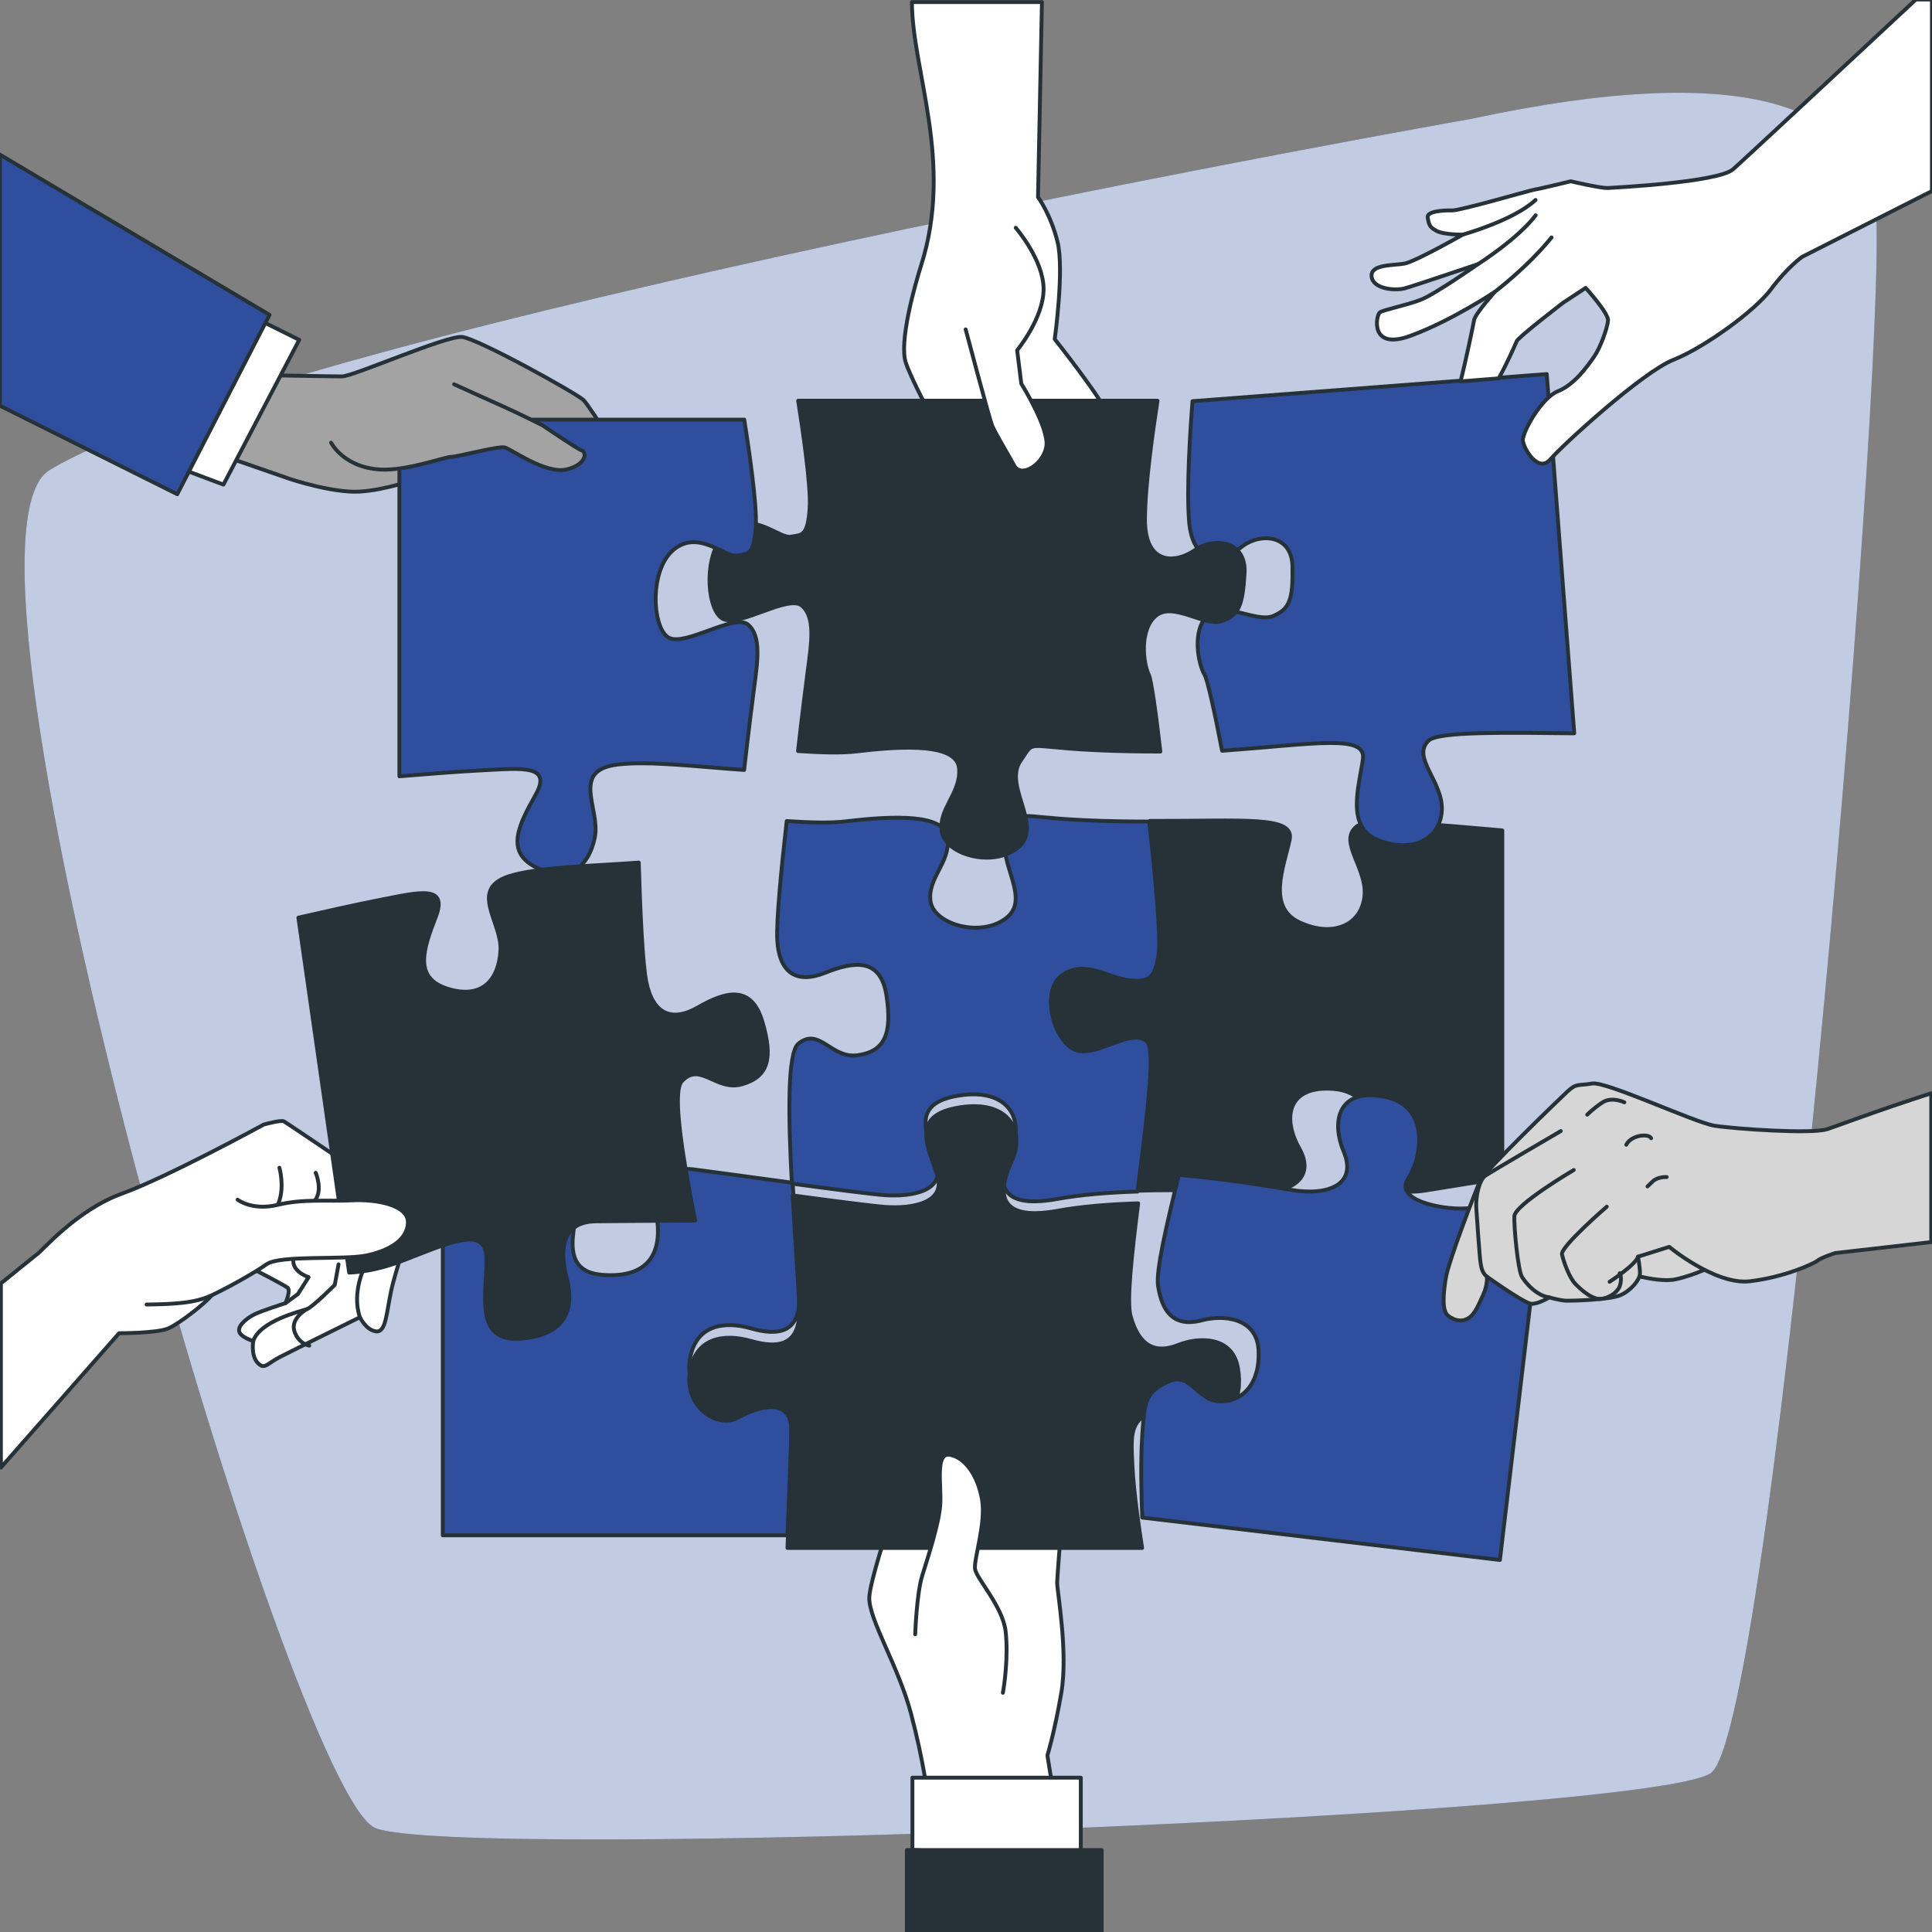 <svg xmlns="http://www.w3.org/2000/svg" width="500" height="500" viewBox="0 0 500 500" fill="none"><rect x="0" y="0" width="500" height="500" fill="#808080" stroke="none"/><g clip-path="url(#clip0_683_260)"><path d="M380.697 30.77C380.697 30.77 75.329 84.596 12.915 121.593C-19.085 140.561 75.313 464.65 97.225 473.136C119.137 481.622 425.975 469.96 442.713 458.907C459.451 447.855 490.256 73.2 485.125 51.231C479.993 29.262 455.064 14.834 380.697 30.77Z" fill="#2F4F9E"></path><path opacity="0.7" d="M380.697 30.77C380.697 30.77 75.329 84.596 12.915 121.593C-19.085 140.561 75.313 464.65 97.225 473.136C119.137 481.622 425.975 469.96 442.713 458.907C459.451 447.855 490.256 73.2 485.125 51.231C479.993 29.262 455.064 14.834 380.697 30.77Z" fill="white"></path><path d="M388.793 214.906V304.934C384.344 305.629 373.619 307.314 368.956 308.09C363.009 309.089 350.617 308.09 353.586 302.143C356.564 296.196 357.063 282.805 345.161 281.816C333.259 280.826 331.77 289.251 336.237 297.186C340.695 305.121 333.759 309.088 323.836 308.589C317.702 308.277 306.264 307.787 294.558 308.152C296.733 290.66 299.328 271.679 297.063 269.414C293.096 265.447 283.672 273.881 278.225 271.402C272.769 268.924 269.301 256.032 275.247 252.065C281.194 248.098 287.149 253.055 292.597 253.554C298.053 254.044 299.043 252.555 300.041 246.609C300.621 243.15 299.176 226.424 297.58 212.454C322.053 212.525 335.105 211.027 333.759 217.357C332.27 224.293 327.803 234.706 336.237 238.674C344.662 242.641 352.098 239.664 353.096 232.228C354.086 224.792 346.151 217.847 351.108 213.88C353.827 211.706 371.64 213.408 388.793 214.906Z" fill="#263238" stroke="#263238" stroke-miterlimit="10" stroke-linecap="round" stroke-linejoin="round"></path><path d="M178.558 351.731C177.069 360.655 185.494 366.602 190.951 363.624C196.407 360.655 204.832 358.177 204.832 367.101C204.832 371.701 204.306 385.28 203.798 397.342H114.59V306.761C117.933 307.1 122.757 307.046 128.971 305.611C141.863 302.642 151.286 299.664 150.297 308.09C149.299 316.524 143.851 328.916 155.744 329.915C167.646 330.905 171.114 324.459 170.124 316.025C169.134 307.6 171.613 301.644 179.548 302.643C183.569 303.142 194.464 304.667 205.144 306.102C205.902 320.26 207.043 333.918 206.82 337.351C206.321 344.786 201.364 345.776 194.419 343.797C187.483 341.808 180.047 342.807 178.558 351.731Z" fill="#2F4F9E" stroke="#263238" stroke-miterlimit="10" stroke-linecap="round" stroke-linejoin="round"></path><path d="M299.885 246.792C298.886 252.742 297.896 254.231 292.437 253.741C286.987 253.241 281.028 248.282 275.078 252.251C269.128 256.22 272.598 269.119 278.057 271.599C283.507 274.079 292.936 265.64 296.905 269.61C299.171 271.876 296.575 290.867 294.398 308.368C287.164 308.591 279.831 309.153 273.587 310.295C257.218 313.274 258.209 304.836 261.679 297.396C265.158 289.956 261.188 281.518 248.29 283.507C235.391 285.487 239.851 293.426 242.331 300.866C244.811 308.305 235.882 309.795 228.942 309.305C225.508 309.055 215.321 307.726 204.938 306.317C204.046 289.761 203.671 272.509 206.615 270.11C212.074 265.641 215.045 274.08 221.993 273.089C228.942 272.09 230.922 267.63 229.433 257.711C227.943 247.783 221.003 248.773 213.555 251.752C206.116 254.731 201.655 251.752 201.156 243.322C200.871 238.496 202.209 224.759 203.6 212.485C209.425 212.886 214.84 213.056 219.014 212.556C231.422 211.075 244.811 210.576 245.311 217.025C245.81 223.474 239.852 227.444 240.842 233.394C241.841 239.353 254.24 242.823 260.69 237.363C267.139 231.904 256.72 221.494 261.19 215.045C265.65 208.596 260.69 212.066 289.958 212.556C292.554 212.601 295.043 212.618 297.424 212.618C299.02 226.596 300.465 243.331 299.885 246.792Z" fill="#2F4F9E" stroke="#263238" stroke-miterlimit="10" stroke-linecap="round" stroke-linejoin="round"></path><path d="M240.094 464.741C240.094 464.741 239.013 455.737 235.772 443.492C232.531 431.247 224.967 419.362 224.967 413.599C224.967 407.836 236.852 373.982 238.293 371.821C239.734 369.66 247.657 356.695 249.818 357.415C251.979 358.135 253.059 361.377 253.059 361.377C253.059 361.377 258.101 354.894 260.982 355.975C263.863 357.056 263.143 359.216 263.143 359.216C263.143 359.216 268.906 358.496 270.346 361.017C271.787 363.538 270.706 366.779 270.706 366.779C270.706 366.779 276.108 370.381 276.108 374.342C276.108 378.303 273.587 407.476 273.587 409.637C273.587 411.798 276.468 427.645 274.668 438.089C272.868 448.533 271.066 454.296 271.066 454.296L272.867 465.461L240.094 464.741Z" fill="white" stroke="#263238" stroke-miterlimit="10" stroke-linecap="round" stroke-linejoin="round"></path><path d="M311.941 368.378C305.985 368.877 303.507 361.442 298.051 364.91C292.595 368.378 292.595 370.366 293.094 379.781C293.451 386.557 294.832 395.891 295.581 400.608H203.796C204.304 388.545 204.83 374.967 204.83 370.367C204.83 361.443 196.405 363.921 190.949 366.89C185.493 369.868 177.068 363.921 178.556 354.997C180.045 346.073 187.48 345.074 194.417 347.062C201.362 349.041 206.319 348.052 206.818 340.616C207.041 337.183 205.9 323.525 205.142 309.367C215.519 310.776 225.701 312.104 229.133 312.354C236.069 312.844 244.994 311.355 242.515 303.92C240.036 296.485 235.579 288.55 248.471 286.571C261.363 284.583 265.33 293.017 261.853 300.452C258.385 307.887 257.395 316.322 273.755 313.344C279.996 312.203 287.324 311.641 294.555 311.418C292.923 324.524 291.533 336.791 292.594 340.616C295.081 349.54 300.038 350.031 304.995 348.052C309.952 346.073 318.876 345.573 320.365 353.998C321.855 362.431 317.888 367.887 311.941 368.378Z" fill="#263238" stroke="#263238" stroke-miterlimit="10" stroke-linecap="round" stroke-linejoin="round"></path><path d="M236.852 422.964C236.852 422.964 237.212 412.52 238.653 407.838C240.094 403.156 242.975 394.512 243.335 389.47C243.695 384.428 241.894 375.784 245.856 376.505C249.818 377.226 253.059 381.907 254.139 388.03C255.22 394.153 251.978 403.516 252.338 406.038C252.698 408.559 259.541 415.762 260.261 422.245C260.981 428.728 259.901 436.291 259.541 438.092" fill="white"></path><path d="M236.852 422.964C236.852 422.964 237.212 412.52 238.653 407.838C240.094 403.156 242.975 394.512 243.335 389.47C243.695 384.428 241.894 375.784 245.856 376.505C249.818 377.226 253.059 381.907 254.139 388.03C255.22 394.153 251.978 403.516 252.338 406.038C252.698 408.559 259.541 415.762 260.261 422.245C260.981 428.728 259.901 436.291 259.541 438.092" stroke="#263238" stroke-miterlimit="10" stroke-linecap="round" stroke-linejoin="round"></path><path d="M236.133 460.059H279.711V480.587L236.133 478.787V460.059Z" fill="white" stroke="#263238" stroke-miterlimit="10" stroke-linecap="round" stroke-linejoin="round"></path><path d="M285.112 478.787H234.691V500.61H285.112V478.787Z" fill="#263238" stroke="#263238" stroke-miterlimit="10" stroke-linecap="round" stroke-linejoin="round"></path><path d="M399.05 311.951L388.175 403.717L295.612 392.748C295.423 387.976 295.15 378.544 295.593 371.774C296.205 362.366 296.439 360.392 302.266 357.59C308.092 354.788 309.679 362.464 315.651 362.669C321.614 362.882 326.196 357.93 325.71 349.38C325.223 340.838 316.302 340.284 311.146 341.666C305.991 343.048 301.126 341.978 299.706 332.823C299.102 328.9 301.927 316.881 305.09 304.059C316.758 305.073 328.059 306.907 334.113 307.938C343.908 309.602 351.263 306.478 347.77 298.074C344.268 289.669 346.738 281.477 358.441 283.861C370.144 286.244 368.072 299.484 364.415 305.038C360.767 310.594 372.956 313.044 378.979 312.752C383.701 312.529 394.55 312.118 399.05 311.951Z" fill="#2F4F9E" stroke="#263238" stroke-miterlimit="10" stroke-linecap="round" stroke-linejoin="round"></path><path d="M417.674 328.407C417.674 328.407 428.342 332.262 433.69 331.075C439.038 329.888 443.506 327.486 443.506 327.486L433.437 319.213L421.358 323.515L417.674 328.407Z" fill="#D6D6D6" stroke="#263238" stroke-miterlimit="10" stroke-linecap="round" stroke-linejoin="round"></path><path d="M499.806 282.939C485.962 287.379 474.751 291.643 472.862 292.238C468.746 293.534 448.822 292.153 443.691 291.333C438.56 290.513 415.694 279.791 412.062 280.413C408.43 281.035 408.022 280.293 405.73 282.407C403.438 284.521 384.231 303.099 383.088 305.547C381.945 307.995 374.867 326.407 374.164 330.805C373.461 335.203 373.183 339.292 374.79 340.526C376.397 341.76 378.279 342.211 380.029 341.138C381.779 340.065 382.714 337.508 383.857 335.06C385 332.612 384.827 330.404 384.827 330.404C384.827 330.404 394.476 337.284 396.259 337.418C398.042 337.553 400.958 335.764 400.958 335.764C400.958 335.764 403.831 336.599 405.405 336.625C406.979 336.651 416.642 336.392 419.392 335.178C422.142 333.964 424.393 331.167 424.419 329.592C424.445 328.018 423.914 325.227 423.914 325.227L431.988 322.684C431.988 322.684 444.001 332.648 452.889 331.588C461.778 330.529 469.236 327.136 470.353 326.262C471.47 325.388 474.953 324.291 474.953 324.291L499.805 321.453V282.939H499.806Z" fill="#D6D6D6" stroke="#263238" stroke-miterlimit="10" stroke-linecap="round" stroke-linejoin="round"></path><path d="M415.836 312.285C415.836 312.285 403.8 322.688 404.24 324.638C404.68 326.588 406.135 330.654 407.683 332.254C409.231 333.854 411.612 335.889 413.603 336.132C415.594 336.375 418.719 334.695 419.278 332.605C419.838 330.515 419.172 329.506 419.172 329.506" stroke="#263238" stroke-miterlimit="10" stroke-linecap="round" stroke-linejoin="round"></path><path d="M416.562 331.721C416.562 331.721 423.354 327.32 423.914 325.229" stroke="#263238" stroke-miterlimit="10" stroke-linecap="round" stroke-linejoin="round"></path><path d="M407.281 302.799C407.281 302.799 392.014 311.784 391.911 314.774C391.809 317.764 392.833 328.752 393.906 330.503C393.906 330.503 396.768 335.17 400.958 335.765" stroke="#263238" stroke-miterlimit="10" stroke-linecap="round" stroke-linejoin="round"></path><path d="M403.93 292.719C403.93 292.719 385.854 303.284 384.421 304.258C382.987 305.232 381.818 309.254 382.074 312.828C382.329 316.402 382.873 324.757 383.155 326.757C383.437 328.756 383.894 329.656 384.827 330.407" stroke="#263238" stroke-miterlimit="10" stroke-linecap="round" stroke-linejoin="round"></path><path d="M420.38 285.277C420.38 285.277 417.099 283.7 414.657 285.339C412.215 286.978 410.773 288.476 410.773 288.476" stroke="#263238" stroke-miterlimit="10" stroke-linecap="round" stroke-linejoin="round"></path><path d="M427.311 294.578C426.698 293.254 422.122 293.747 420.879 296.256" stroke="#263238" stroke-miterlimit="10" stroke-linecap="round" stroke-linejoin="round"></path><path d="M431.344 304.618C431.344 304.618 429.037 304.475 427.703 305.765C426.369 307.055 426.369 307.055 426.369 307.055" stroke="#263238" stroke-miterlimit="10" stroke-linecap="round" stroke-linejoin="round"></path><path d="M400.296 96.811L407.412 189.785C390.195 189.601 372.303 189.262 369.758 191.639C365.118 195.973 373.56 202.292 373.141 209.782C372.713 217.272 365.526 220.809 356.823 217.496C348.111 214.184 351.77 203.46 352.725 196.43C353.584 190.016 340.684 192.505 316.277 194.302C314.374 184.389 312.49 175.895 311.772 174.698C310.06 171.843 308.392 163.02 312.573 159.222C316.761 155.414 325.165 161.236 329.497 159.42C333.837 157.595 334.635 155.048 334.489 146.6C334.335 138.162 325.858 137.809 321.181 141.654C316.503 145.49 308.63 146.594 307.721 134.726C307.06 126.086 308.034 111.248 308.62 103.827L400.296 96.811Z" fill="#2F4F9E" stroke="#263238" stroke-miterlimit="10" stroke-linecap="round" stroke-linejoin="round"></path><path d="M495.82 -0.121C476.353 18.029 450.873 41.756 448.504 43.816C444.626 47.187 417.892 48.554 416.092 48.652C414.292 48.75 406.52 46.917 406.52 46.917C406.52 46.917 398.414 48.893 397.249 49.047C396.084 49.201 377.96 54.522 375.79 54.46C373.62 54.398 369.12 54.643 369.484 56.338C369.847 58.033 369.792 58.668 371.745 59.735C373.699 60.802 378.568 60.717 378.568 60.717C378.568 60.717 366.312 67.704 363.451 68.221C360.591 68.738 354.612 68.342 354.968 71.572C355.325 74.802 361.039 75.303 363.529 74.626C366.019 73.949 382.504 68.356 382.504 68.356C382.504 68.356 371.462 76.089 367.751 77.555C364.04 79.021 358.054 80.16 357.099 80.844C356.143 81.528 354.304 90.835 365.012 86.912C375.72 82.988 386.867 75.52 386.867 75.52C386.867 75.52 381.762 81.214 381.49 82.854C381.268 84.194 379.271 93.735 377.984 98.709L387.869 97.919C390.117 93.856 392.162 89.146 392.528 88.3C393.009 87.191 404.532 78.348 404.532 78.348L410.371 74.509C410.371 74.509 416.324 81.045 416.157 82.949C415.99 84.854 414.275 89.821 412.518 92.354C410.76 94.887 407.406 99.583 403.165 101.259C398.924 102.935 393.91 111.964 394.113 114.029C394.316 116.094 398.099 122.567 401.237 118.876C404.376 115.185 425.098 96.272 433.051 93.131C441.004 89.989 454.117 80.519 458.323 74.873C462.528 69.228 466.351 66.492 466.351 66.492L499.984 49.444V-0.121H495.82Z" fill="white" stroke="#263238" stroke-miterlimit="10" stroke-linecap="round" stroke-linejoin="round"></path><path d="M386.867 75.52C386.867 75.52 395.363 69.099 401.535 61.451Z" fill="white"></path><path d="M386.867 75.52C386.867 75.52 395.363 69.099 401.535 61.451" stroke="#263238" stroke-miterlimit="10" stroke-linecap="round" stroke-linejoin="round"></path><path d="M382.504 68.356C382.504 68.356 392.8 61.837 397.431 55.717Z" fill="white"></path><path d="M382.504 68.356C382.504 68.356 392.8 61.837 397.431 55.717" stroke="#263238" stroke-miterlimit="10" stroke-linecap="round" stroke-linejoin="round"></path><path d="M378.566 60.718C378.566 60.718 391.814 57.017 397.394 51.748Z" fill="white"></path><path d="M378.566 60.718C378.566 60.718 391.814 57.017 397.394 51.748" stroke="#263238" stroke-miterlimit="10" stroke-linecap="round" stroke-linejoin="round"></path><path d="M289.168 117.302C288.448 114.061 286.647 111.54 286.647 111.54C286.647 111.54 288.448 112.26 287.007 107.938C285.566 103.616 272.961 87.77 272.961 87.77C272.961 87.77 275.482 69.762 273.681 62.559C271.88 55.356 268.639 51.034 268.639 51.034L269.651 0.543H236C236.058 18.352 246.883 41.925 238.387 68.681C236.72 73.932 232.625 88.489 234.425 93.892C236.226 99.294 247.751 121.264 250.272 123.064C252.793 124.865 275.843 135.309 279.805 134.949C283.767 134.589 283.046 130.627 282.686 129.187C282.326 127.746 282.326 127.746 282.326 127.746C282.326 127.746 288.088 129.187 288.449 126.305C288.809 123.424 286.288 121.263 286.288 121.263C286.288 121.263 289.888 120.543 289.168 117.302Z" fill="white" stroke="#263238" stroke-miterlimit="10" stroke-linecap="round" stroke-linejoin="round"></path><path d="M322.097 148.329C321.598 156.763 320.608 159.241 316.141 160.73C311.683 162.21 303.748 155.764 299.282 159.241C294.824 162.709 295.814 171.633 297.303 174.611C297.927 175.859 299.158 184.471 300.299 194.501C297.919 194.501 295.431 194.483 292.837 194.439C263.586 193.949 268.542 190.481 264.085 196.926C259.618 203.372 270.032 213.776 263.586 219.232C257.14 224.688 244.748 221.22 243.749 215.265C242.759 209.318 248.715 205.351 248.216 198.905C247.717 192.459 234.335 192.958 221.933 194.438C217.76 194.937 212.349 194.768 206.527 194.367C207.561 185.175 208.622 176.804 209.041 173.621C210.031 166.177 211.029 159.731 207.552 156.762C204.084 153.784 191.691 162.209 187.225 160.23C182.767 158.242 181.769 142.872 188.215 137.424C194.661 131.968 201.606 139.403 204.584 138.904C207.553 138.414 209.042 138.904 209.541 131.468C209.924 125.673 207.597 110.231 206.563 103.705H299.569C298.419 111.06 296.315 125.78 296.315 134.446C296.315 146.348 304.25 145.849 309.207 142.381C314.162 138.905 322.587 139.903 322.097 148.329Z" fill="#263238" stroke="#263238" stroke-miterlimit="10" stroke-linecap="round" stroke-linejoin="round"></path><path d="M249.91 85.247C249.91 85.247 256.033 108.297 256.753 110.098C257.473 111.899 260.715 117.301 262.515 120.542C264.316 123.783 270.078 120.182 270.799 115.5C271.52 110.818 264.316 99.293 264.316 99.293L263.236 90.649C263.236 90.649 270.079 82.366 270.079 74.802C270.079 67.238 262.876 58.955 262.876 58.955" fill="white"></path><path d="M249.91 85.247C249.91 85.247 256.033 108.297 256.753 110.098C257.473 111.899 260.715 117.301 262.515 120.542C264.316 123.783 270.078 120.182 270.799 115.5C271.52 110.818 264.316 99.293 264.316 99.293L263.236 90.649C263.236 90.649 270.079 82.366 270.079 74.802C270.079 67.238 262.876 58.955 262.876 58.955" stroke="#263238" stroke-miterlimit="10" stroke-linecap="round" stroke-linejoin="round"></path><path d="M70.027 97.12C70.027 97.12 85.677 97.415 88.536 97.415C91.395 97.415 115.49 86.797 119.574 87.205C123.658 87.613 149.387 101.907 151.02 103.541C152.654 105.175 164.905 123.961 163.68 126.819C162.455 129.678 158.779 130.494 158.779 130.494L155.92 129.269C155.92 129.269 154.287 131.311 151.428 131.719C148.569 132.127 145.302 130.494 145.302 130.494C145.302 130.494 142.443 132.128 139.993 132.128C137.543 132.128 134.684 129.269 134.684 129.269H128.967C128.967 129.269 131.826 132.536 131.417 133.761C131.009 134.986 128.967 136.211 126.108 134.986C123.249 133.761 120.391 130.085 120.391 130.085L107.731 123.959C107.731 123.959 99.971 126.818 93.029 127.226C86.086 127.634 75.06 123.959 75.06 123.959L59.656 118.622L70.027 97.12Z" fill="#A3A3A3" stroke="#263238" stroke-miterlimit="10" stroke-linecap="round" stroke-linejoin="round"></path><path d="M195.094 178.518C194.675 181.701 193.614 190.072 192.58 199.264C181.133 198.497 168.107 196.866 159.887 197.855C147.494 199.335 155.429 209.258 153.94 216.693C152.451 224.128 147.494 228.595 139.069 224.628C130.635 220.661 134.103 213.716 138.57 205.781C143.037 197.855 135.102 198.845 125.179 199.335C118.653 199.665 109.113 200.423 103.363 200.904V108.602H192.616C193.65 115.128 195.977 130.57 195.594 136.365C195.095 143.801 193.606 143.31 190.637 143.801C187.659 144.3 180.714 136.865 174.268 142.321C167.822 147.768 168.821 163.139 173.278 165.127C177.745 167.106 190.137 158.681 193.605 161.659C197.082 164.628 196.084 171.073 195.094 178.518Z" fill="#2F4F9E" stroke="#263238" stroke-miterlimit="10" stroke-linecap="round" stroke-linejoin="round"></path><path d="M117.532 99.457C117.532 99.457 126.517 103.541 130.192 105.174C133.867 106.807 140.402 110.075 140.402 110.075C140.402 110.075 149.387 116.201 150.612 116.609C151.837 117.017 151.837 120.284 146.528 121.51C141.219 122.735 132.234 116.201 130.601 115.793C128.967 115.385 118.349 118.243 116.716 118.243C115.082 118.243 105.281 121.919 98.338 121.51C91.395 121.102 87.311 117.426 85.678 114.567" fill="#A3A3A3"></path><path d="M117.532 99.457C117.532 99.457 126.517 103.541 130.192 105.174C133.867 106.807 140.402 110.075 140.402 110.075C140.402 110.075 149.387 116.201 150.612 116.609C151.837 117.017 151.837 120.284 146.528 121.51C141.219 122.735 132.234 116.201 130.601 115.793C128.967 115.385 118.349 118.243 116.716 118.243C115.082 118.243 105.281 121.919 98.338 121.51C91.395 121.102 87.311 117.426 85.678 114.567" stroke="#263238" stroke-miterlimit="10" stroke-linecap="round" stroke-linejoin="round"></path><path d="M77.44 87.953L57.825 125.415L45.246 120.693L67.708 83.121L77.44 87.953Z" fill="white" stroke="#263238" stroke-miterlimit="10" stroke-linecap="round" stroke-linejoin="round"></path><path d="M-0.033 40.01V104.993L45.88 127.899L69.751 81.488L-0.033 40.01Z" fill="#2F4F9E" stroke="#263238" stroke-miterlimit="10" stroke-linecap="round" stroke-linejoin="round"></path><path d="M105.568 316.333C105.208 313.125 103.737 310.604 100.561 308.461C97.384 306.319 74.254 290.612 73.458 290.202C72.662 289.792 68.242 291.038 68.242 291.038C68.242 291.038 43.344 304.643 31.577 308.901C19.81 313.159 10.767 323.859 9.657 324.545C9.374 324.72 8.235 325.698 0.232 332.137V379.796L30.826 345.032C30.826 345.032 40.637 345.054 43.556 343.789C46.475 342.524 53.249 337.202 54.776 335.219C56.303 333.236 58.715 332.465 61.634 331.2C64.553 329.935 66.369 328.856 66.369 328.856C66.369 328.856 73.531 332.55 74.423 333.262C75.315 333.974 73.873 337.26 73.873 337.26C73.873 337.26 67.541 339.283 65.828 340.163C64.115 341.043 61.69 342.814 61.87 344.418C62.05 346.022 65.541 347.067 65.541 347.067C65.541 347.067 64.894 350.763 66.672 352.688C68.45 354.612 69.072 352.918 72.498 351.159C75.924 349.4 93.15 340.905 93.15 340.905C93.15 340.905 94.71 344.228 97.309 344.561C99.908 344.894 99.97 339.889 101.245 333.998C102.518 328.108 105.929 319.541 105.568 316.333Z" fill="white" stroke="#263238" stroke-miterlimit="10" stroke-linecap="round" stroke-linejoin="round"></path><path d="M72.307 302.203C72.307 302.203 73.842 307.528 71.887 311.809" stroke="#263238" stroke-miterlimit="10" stroke-linecap="round" stroke-linejoin="round"></path><path d="M81.702 303.521C81.702 303.521 83.551 307.749 81.615 310.528" stroke="#263238" stroke-miterlimit="10" stroke-linecap="round" stroke-linejoin="round"></path><path d="M93.329 326.393L94.415 327.708C94.415 327.708 90.927 334.472 93.148 340.907" stroke="#263238" stroke-miterlimit="10" stroke-linecap="round" stroke-linejoin="round"></path><path d="M87.612 327.221L86.645 332.515C86.645 332.515 80.866 338.35 79.358 338.831C77.85 339.313 67.206 341.883 65.539 347.068" stroke="#263238" stroke-miterlimit="10" stroke-linecap="round" stroke-linejoin="round"></path><path d="M73.871 337.262L77.104 334.9L79.862 330.529C79.862 330.529 75.973 329.279 75.908 326.475" stroke="#263238" stroke-miterlimit="10" stroke-linecap="round" stroke-linejoin="round"></path><path d="M79.358 338.832C79.358 338.832 75.124 341.182 76.184 344.499C77.244 347.816 80.042 348.251 80.042 348.251" stroke="#263238" stroke-miterlimit="10" stroke-linecap="round" stroke-linejoin="round"></path><path d="M192.082 280.592C185.347 282.555 181.214 274.626 176.445 279.82C173.872 282.611 176.684 299.627 179.909 315.881C169.133 315.972 158.132 316.005 154.081 316.08C146.085 316.215 144.475 322.461 146.647 330.661C148.821 338.87 146.3 345.742 134.378 346.447C122.463 347.142 126.101 334.104 125.896 325.613C125.683 317.133 116.776 321.415 104.434 326.178C98.486 328.479 93.719 329.214 90.361 329.352L77.223 237.486C82.847 236.195 92.184 234.095 98.597 232.844C108.351 230.954 116.065 228.851 112.766 237.329C109.468 245.816 107.018 253.182 115.928 255.916C124.83 258.651 129.104 253.527 129.526 245.956C129.947 238.385 120.688 229.685 132.746 226.466C140.743 224.323 153.868 224.094 165.309 223.232C165.669 235.573 166.289 249.354 167.254 254.088C168.941 262.358 173.775 264.674 180.714 260.674C187.662 256.672 194.388 254.711 197.267 264.323C200.144 273.928 198.815 278.621 192.082 280.592Z" fill="#263238" stroke="#263238" stroke-miterlimit="10" stroke-linecap="round" stroke-linejoin="round"></path><path d="M61.492 310.477C61.492 310.477 65.259 313.427 71.887 311.808C78.515 310.189 84.912 310.969 91.124 310.647C97.335 310.324 105.626 311.829 105.57 316.334C105.514 320.838 100.773 323.682 94.851 324.91C88.929 326.138 72.528 324.731 68.993 327.19C65.458 329.649 59.107 333.173 54.777 335.222C50.446 337.27 45.037 337.503 37.928 337.614" fill="white"></path><path d="M61.492 310.477C61.492 310.477 65.259 313.427 71.887 311.808C78.515 310.189 84.912 310.969 91.124 310.647C97.335 310.324 105.626 311.829 105.57 316.334C105.514 320.838 100.773 323.682 94.851 324.91C88.929 326.138 72.528 324.731 68.993 327.19C65.458 329.649 59.107 333.173 54.777 335.222C50.446 337.27 45.037 337.503 37.928 337.614" stroke="#263238" stroke-miterlimit="10" stroke-linecap="round" stroke-linejoin="round"></path></g><defs><clipPath id="clip0_683_260"><rect width="500" height="500" fill="white"></rect></clipPath></defs></svg>